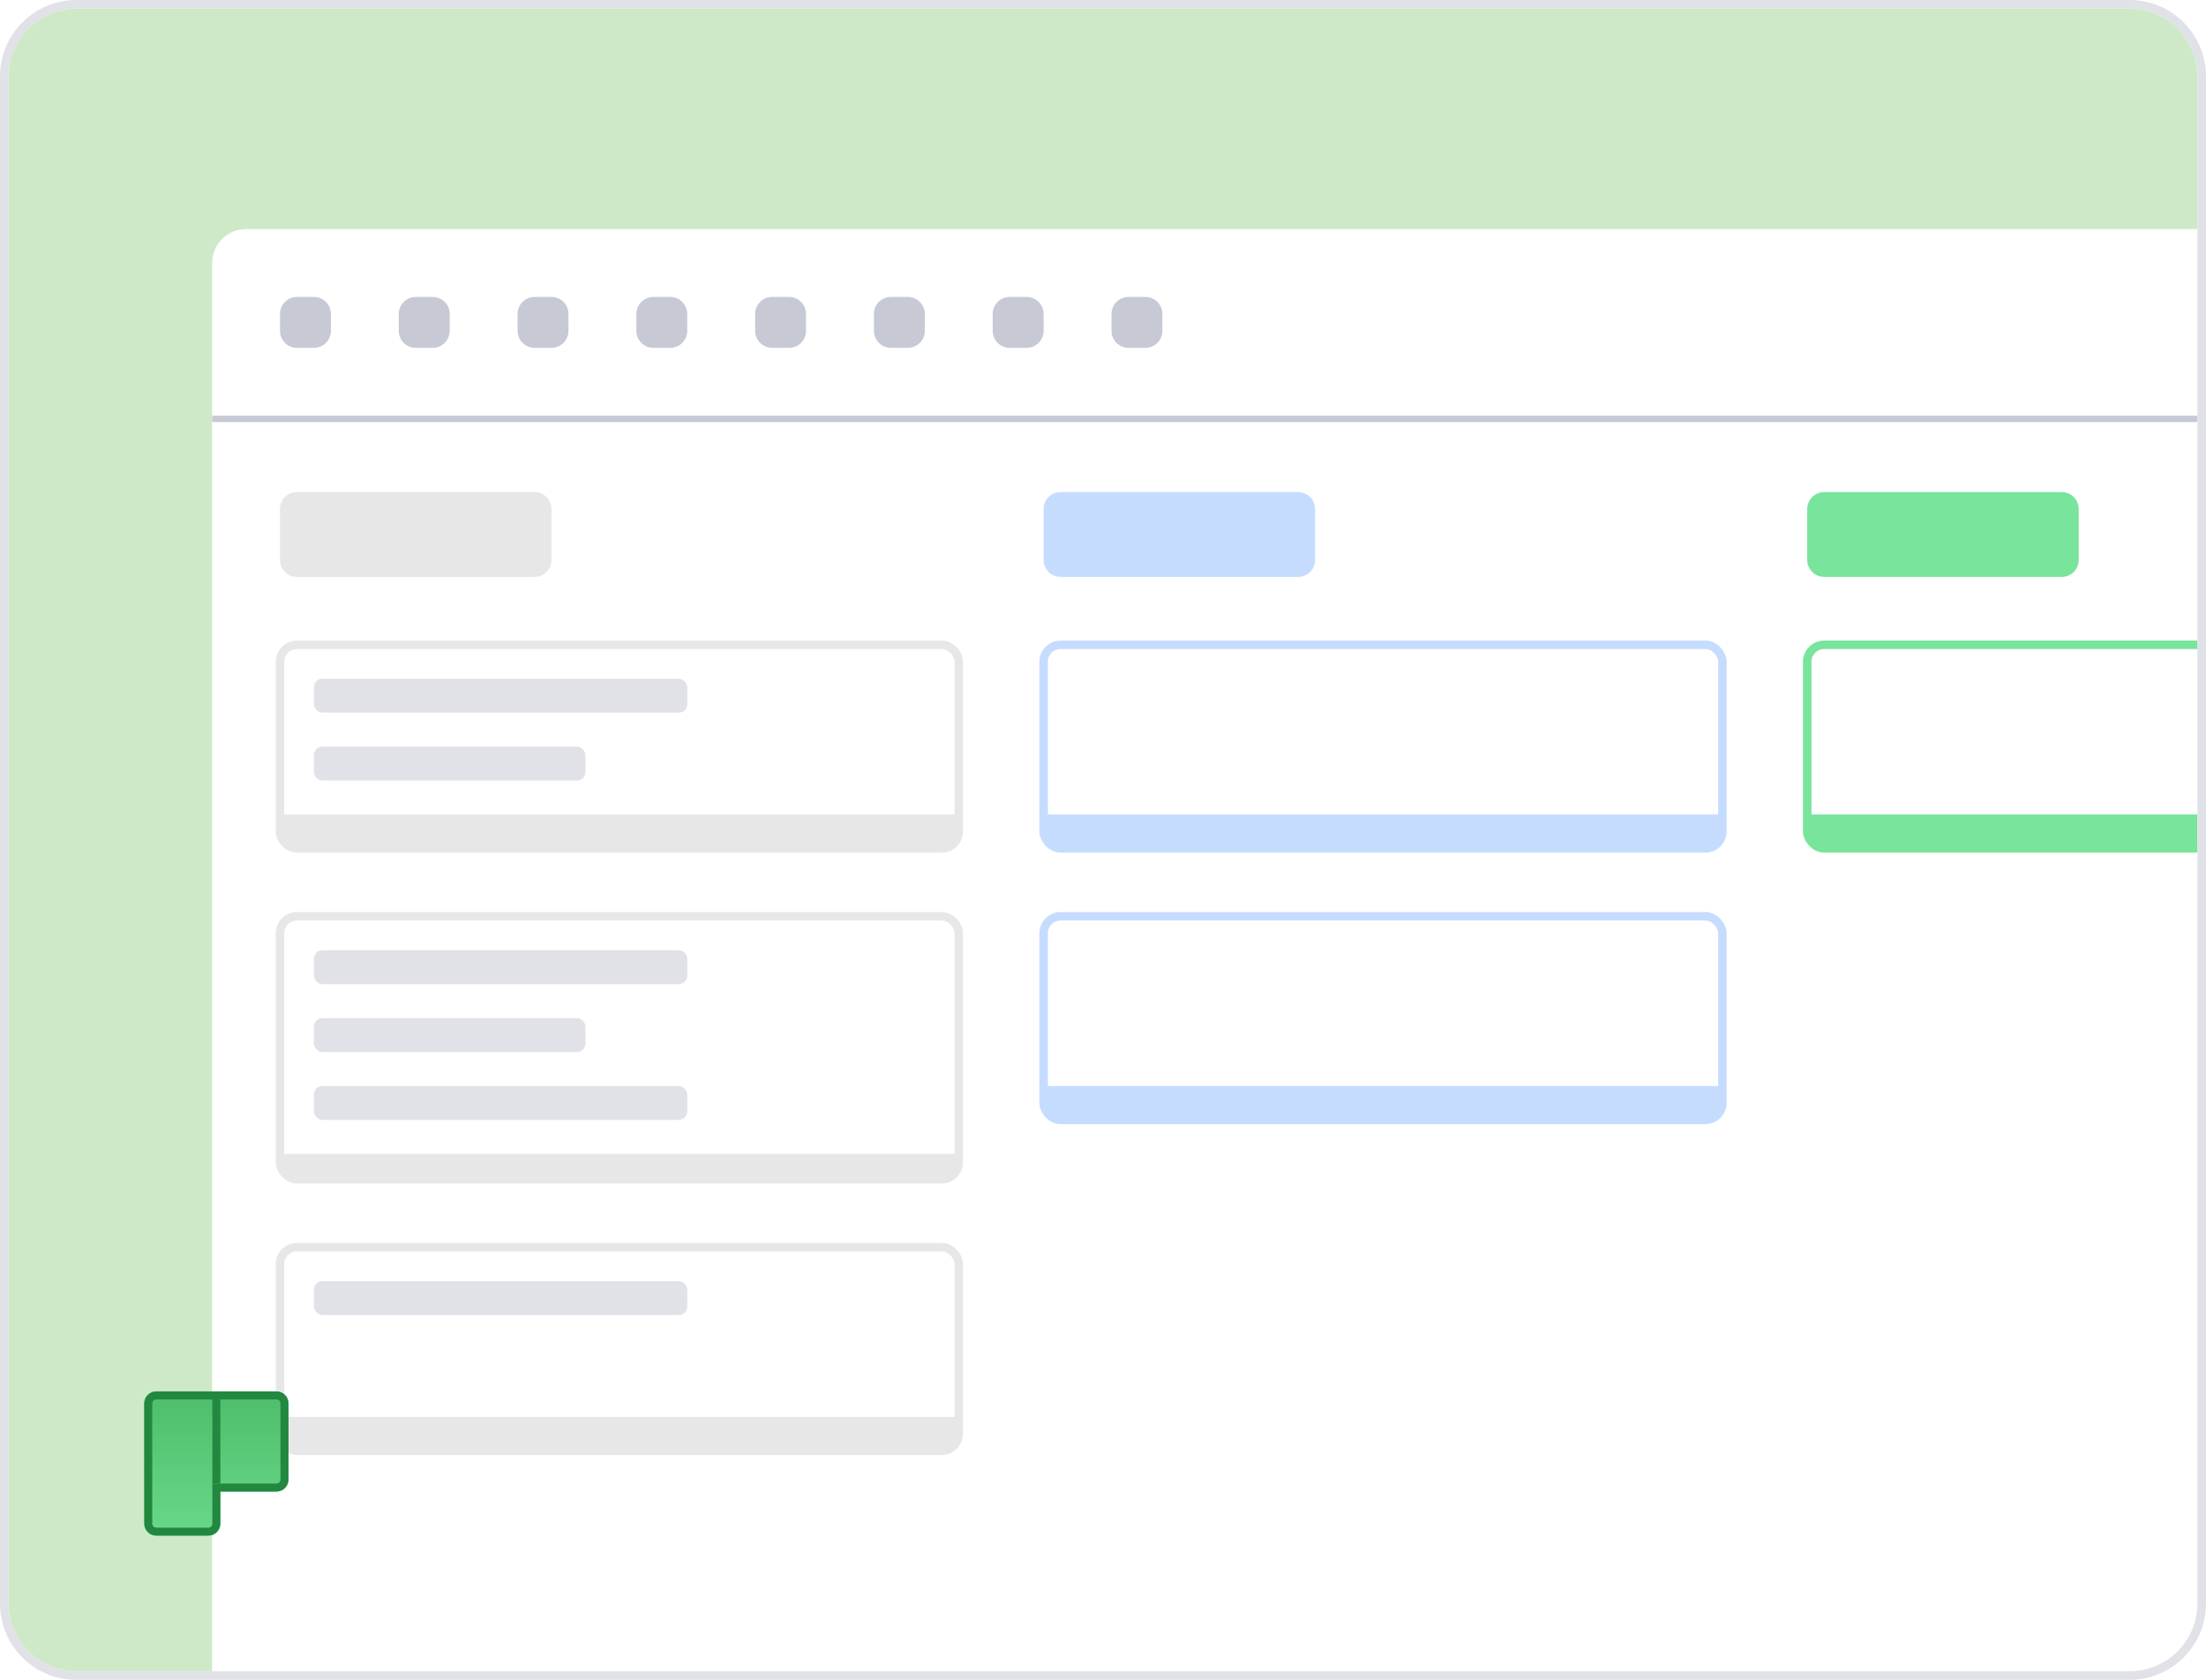 <svg width="260" height="198" viewBox="0 0 260 198" fill="none" xmlns="http://www.w3.org/2000/svg">
<g clip-path="url(#clip0_205_1619)">
<path d="M1 9C1 4.582 4.582 1 9 1H251C255.418 1 259 4.582 259 9V189C259 193.418 255.418 197 251 197H9C4.582 197 1 193.418 1 189V9Z" fill="#CEE9C8"/>
<g filter="url(#filter0_dd_205_1619)">
<g clip-path="url(#clip1_205_1619)">
<path d="M25 29C25 26.791 26.791 25 29 25H260V197H25V29Z" fill="white"/>
<path d="M33 35C33 33.895 33.895 33 35 33H37C38.105 33 39 33.895 39 35V37C39 38.105 38.105 39 37 39H35C33.895 39 33 38.105 33 37V35Z" fill="#C7CAD5"/>
<path d="M89 35C89 33.895 89.895 33 91 33H93C94.105 33 95 33.895 95 35V37C95 38.105 94.105 39 93 39H91C89.895 39 89 38.105 89 37V35Z" fill="#C7CAD5"/>
<path d="M61 35C61 33.895 61.895 33 63 33H65C66.105 33 67 33.895 67 35V37C67 38.105 66.105 39 65 39H63C61.895 39 61 38.105 61 37V35Z" fill="#C7CAD5"/>
<path d="M117 35C117 33.895 117.895 33 119 33H121C122.105 33 123 33.895 123 35V37C123 38.105 122.105 39 121 39H119C117.895 39 117 38.105 117 37V35Z" fill="#C7CAD5"/>
<path d="M47 35C47 33.895 47.895 33 49 33H51C52.105 33 53 33.895 53 35V37C53 38.105 52.105 39 51 39H49C47.895 39 47 38.105 47 37V35Z" fill="#C7CAD5"/>
<path d="M103 35C103 33.895 103.895 33 105 33H107C108.105 33 109 33.895 109 35V37C109 38.105 108.105 39 107 39H105C103.895 39 103 38.105 103 37V35Z" fill="#C7CAD5"/>
<path d="M75 35C75 33.895 75.895 33 77 33H79C80.105 33 81 33.895 81 35V37C81 38.105 80.105 39 79 39H77C75.895 39 75 38.105 75 37V35Z" fill="#C7CAD5"/>
<path d="M131 35C131 33.895 131.895 33 133 33H135C136.105 33 137 33.895 137 35V37C137 38.105 136.105 39 135 39H133C131.895 39 131 38.105 131 37V35Z" fill="#C7CAD5"/>
<rect x="25" y="47" width="235" height="0.75" fill="#C7CAD5"/>
<path d="M213 58C213 56.895 213.895 56 215 56H243C244.105 56 245 56.895 245 58V64C245 65.105 244.105 66 243 66H215C213.895 66 213 65.105 213 64V58Z" fill="#79E49B"/>
<rect x="123" y="74" width="80" height="24" rx="2" fill="white"/>
<rect x="123" y="74" width="80" height="24" rx="2" stroke="#C6DCFF"/>
<path d="M123 94H203V96C203 97.105 202.105 98 201 98H125C123.895 98 123 97.105 123 96V94Z" fill="#C6DCFF"/>
<rect x="123" y="106" width="80" height="24" rx="2" fill="white"/>
<rect x="123" y="106" width="80" height="24" rx="2" stroke="#C6DCFF"/>
<path d="M123 126H203V128C203 129.105 202.105 130 201 130H125C123.895 130 123 129.105 123 128V126Z" fill="#C6DCFF"/>
<path d="M123 58C123 56.895 123.895 56 125 56H153C154.105 56 155 56.895 155 58V64C155 65.105 154.105 66 153 66H125C123.895 66 123 65.105 123 64V58Z" fill="#C6DCFF"/>
<path d="M33 58C33 56.895 33.895 56 35 56H63C64.105 56 65 56.895 65 58V64C65 65.105 64.105 66 63 66H35C33.895 66 33 65.105 33 64V58Z" fill="#E7E7E7"/>
<rect x="213" y="74" width="80" height="24" rx="2" fill="white"/>
<rect x="213" y="74" width="80" height="24" rx="2" stroke="#79E49B"/>
<path d="M213 94H293V96C293 97.105 292.105 98 291 98H215C213.895 98 213 97.105 213 96V94Z" fill="#79E49B"/>
<rect x="33" y="74" width="80" height="24" rx="2" fill="white"/>
<rect x="33" y="74" width="80" height="24" rx="2" stroke="#E7E7E7"/>
<rect x="37" y="78" width="44" height="4" rx="1" fill="#E0E2E8"/>
<rect x="37" y="86" width="32" height="4" rx="1" fill="#E0E2E8"/>
<path d="M33 94H113V96C113 97.105 112.105 98 111 98H35C33.895 98 33 97.105 33 96V94Z" fill="#E7E7E7"/>
<rect x="33" y="145" width="80" height="24" rx="2" fill="white"/>
<rect x="33" y="145" width="80" height="24" rx="2" stroke="#E7E7E7"/>
<rect x="37" y="149" width="44" height="4" rx="1" fill="#E0E2E8"/>
<path d="M33 165H113V167C113 168.105 112.105 169 111 169H35C33.895 169 33 168.105 33 167V165Z" fill="#E7E7E7"/>
<g clip-path="url(#clip2_205_1619)">
<rect x="33" y="106" width="80" height="31" rx="2" fill="white"/>
<rect x="37" y="110" width="44" height="4" rx="1" fill="#E0E2E8"/>
<rect x="37" y="126" width="44" height="4" rx="1" fill="#E0E2E8"/>
<rect x="37" y="118" width="32" height="4" rx="1" fill="#E0E2E8"/>
<path d="M33 134H113V136C113 137.105 112.105 138 111 138H35C33.895 138 33 137.105 33 136V134Z" fill="#E7E7E7"/>
</g>
<rect x="33" y="106" width="80" height="31" rx="2" stroke="#E7E7E7"/>
</g>
</g>
<path d="M17 165.417C17 164.634 17.634 164 18.417 164H32.583C33.366 164 34 164.634 34 165.417V174.389C34 175.171 33.366 175.806 32.583 175.806H25.972V179.583C25.972 180.366 25.338 181 24.556 181H18.417C17.634 181 17 180.366 17 179.583V165.417Z" fill="url(#paint0_linear_205_1619)"/>
<path d="M24.556 180.056V181H18.417V180.056H24.556ZM25.028 179.583V174.861H32.583V175.806H25.972V179.583C25.972 180.366 25.338 181 24.556 181V180.056C24.816 180.056 25.028 179.844 25.028 179.583ZM33.056 174.389V165.417C33.056 165.156 32.844 164.944 32.583 164.944H18.417C18.156 164.944 17.944 165.156 17.944 165.417V179.583C17.944 179.844 18.156 180.056 18.417 180.056V181L18.344 180.998C17.619 180.961 17.038 180.381 17.002 179.656L17 179.583V165.417C17 164.634 17.634 164 18.417 164H32.583C33.366 164 34 164.634 34 165.417V174.389L33.998 174.462C33.962 175.186 33.381 175.767 32.656 175.804L32.583 175.806V174.861C32.844 174.861 33.056 174.65 33.056 174.389Z" fill="#22883F"/>
<path d="M25.972 174.861H25.028V164.944H25.972V174.861Z" fill="#22883F"/>
</g>
<path d="M251 0.5C255.694 0.5 259.5 4.306 259.5 9V189C259.5 193.694 255.694 197.5 251 197.5H9C4.306 197.5 0.5 193.694 0.5 189V9L0.511 8.562C0.738 4.071 4.452 0.5 9 0.5H251Z" stroke="#E0E2E8"/>
<defs>
<filter id="filter0_dd_205_1619" x="13" y="13" width="259" height="196" filterUnits="userSpaceOnUse" color-interpolation-filters="sRGB">
<feFlood flood-opacity="0" result="BackgroundImageFix"/>
<feColorMatrix in="SourceAlpha" type="matrix" values="0 0 0 0 0 0 0 0 0 0 0 0 0 0 0 0 0 0 127 0" result="hardAlpha"/>
<feOffset dy="2"/>
<feGaussianBlur stdDeviation="4"/>
<feColorMatrix type="matrix" values="0 0 0 0 0.133 0 0 0 0 0.141 0 0 0 0 0.157 0 0 0 0.12 0"/>
<feBlend mode="normal" in2="BackgroundImageFix" result="effect1_dropShadow_205_1619"/>
<feColorMatrix in="SourceAlpha" type="matrix" values="0 0 0 0 0 0 0 0 0 0 0 0 0 0 0 0 0 0 127 0" result="hardAlpha"/>
<feOffset/>
<feGaussianBlur stdDeviation="6"/>
<feColorMatrix type="matrix" values="0 0 0 0 0.133 0 0 0 0 0.141 0 0 0 0 0.157 0 0 0 0.04 0"/>
<feBlend mode="normal" in2="effect1_dropShadow_205_1619" result="effect2_dropShadow_205_1619"/>
<feBlend mode="normal" in="SourceGraphic" in2="effect2_dropShadow_205_1619" result="shape"/>
</filter>
<linearGradient id="paint0_linear_205_1619" x1="25.5" y1="164.512" x2="25.5" y2="181.905" gradientUnits="userSpaceOnUse">
<stop stop-color="#4EBE6C"/>
<stop offset="1" stop-color="#6BD98B"/>
</linearGradient>
<clipPath id="clip0_205_1619">
<path d="M1 9C1 4.582 4.582 1 9 1H251C255.418 1 259 4.582 259 9V189C259 193.418 255.418 197 251 197H9C4.582 197 1 193.418 1 189V9Z" fill="white"/>
</clipPath>
<clipPath id="clip1_205_1619">
<path d="M25 29C25 26.791 26.791 25 29 25H260V197H25V29Z" fill="white"/>
</clipPath>
<clipPath id="clip2_205_1619">
<rect x="33" y="106" width="80" height="31" rx="2" fill="white"/>
</clipPath>
</defs>
</svg>
